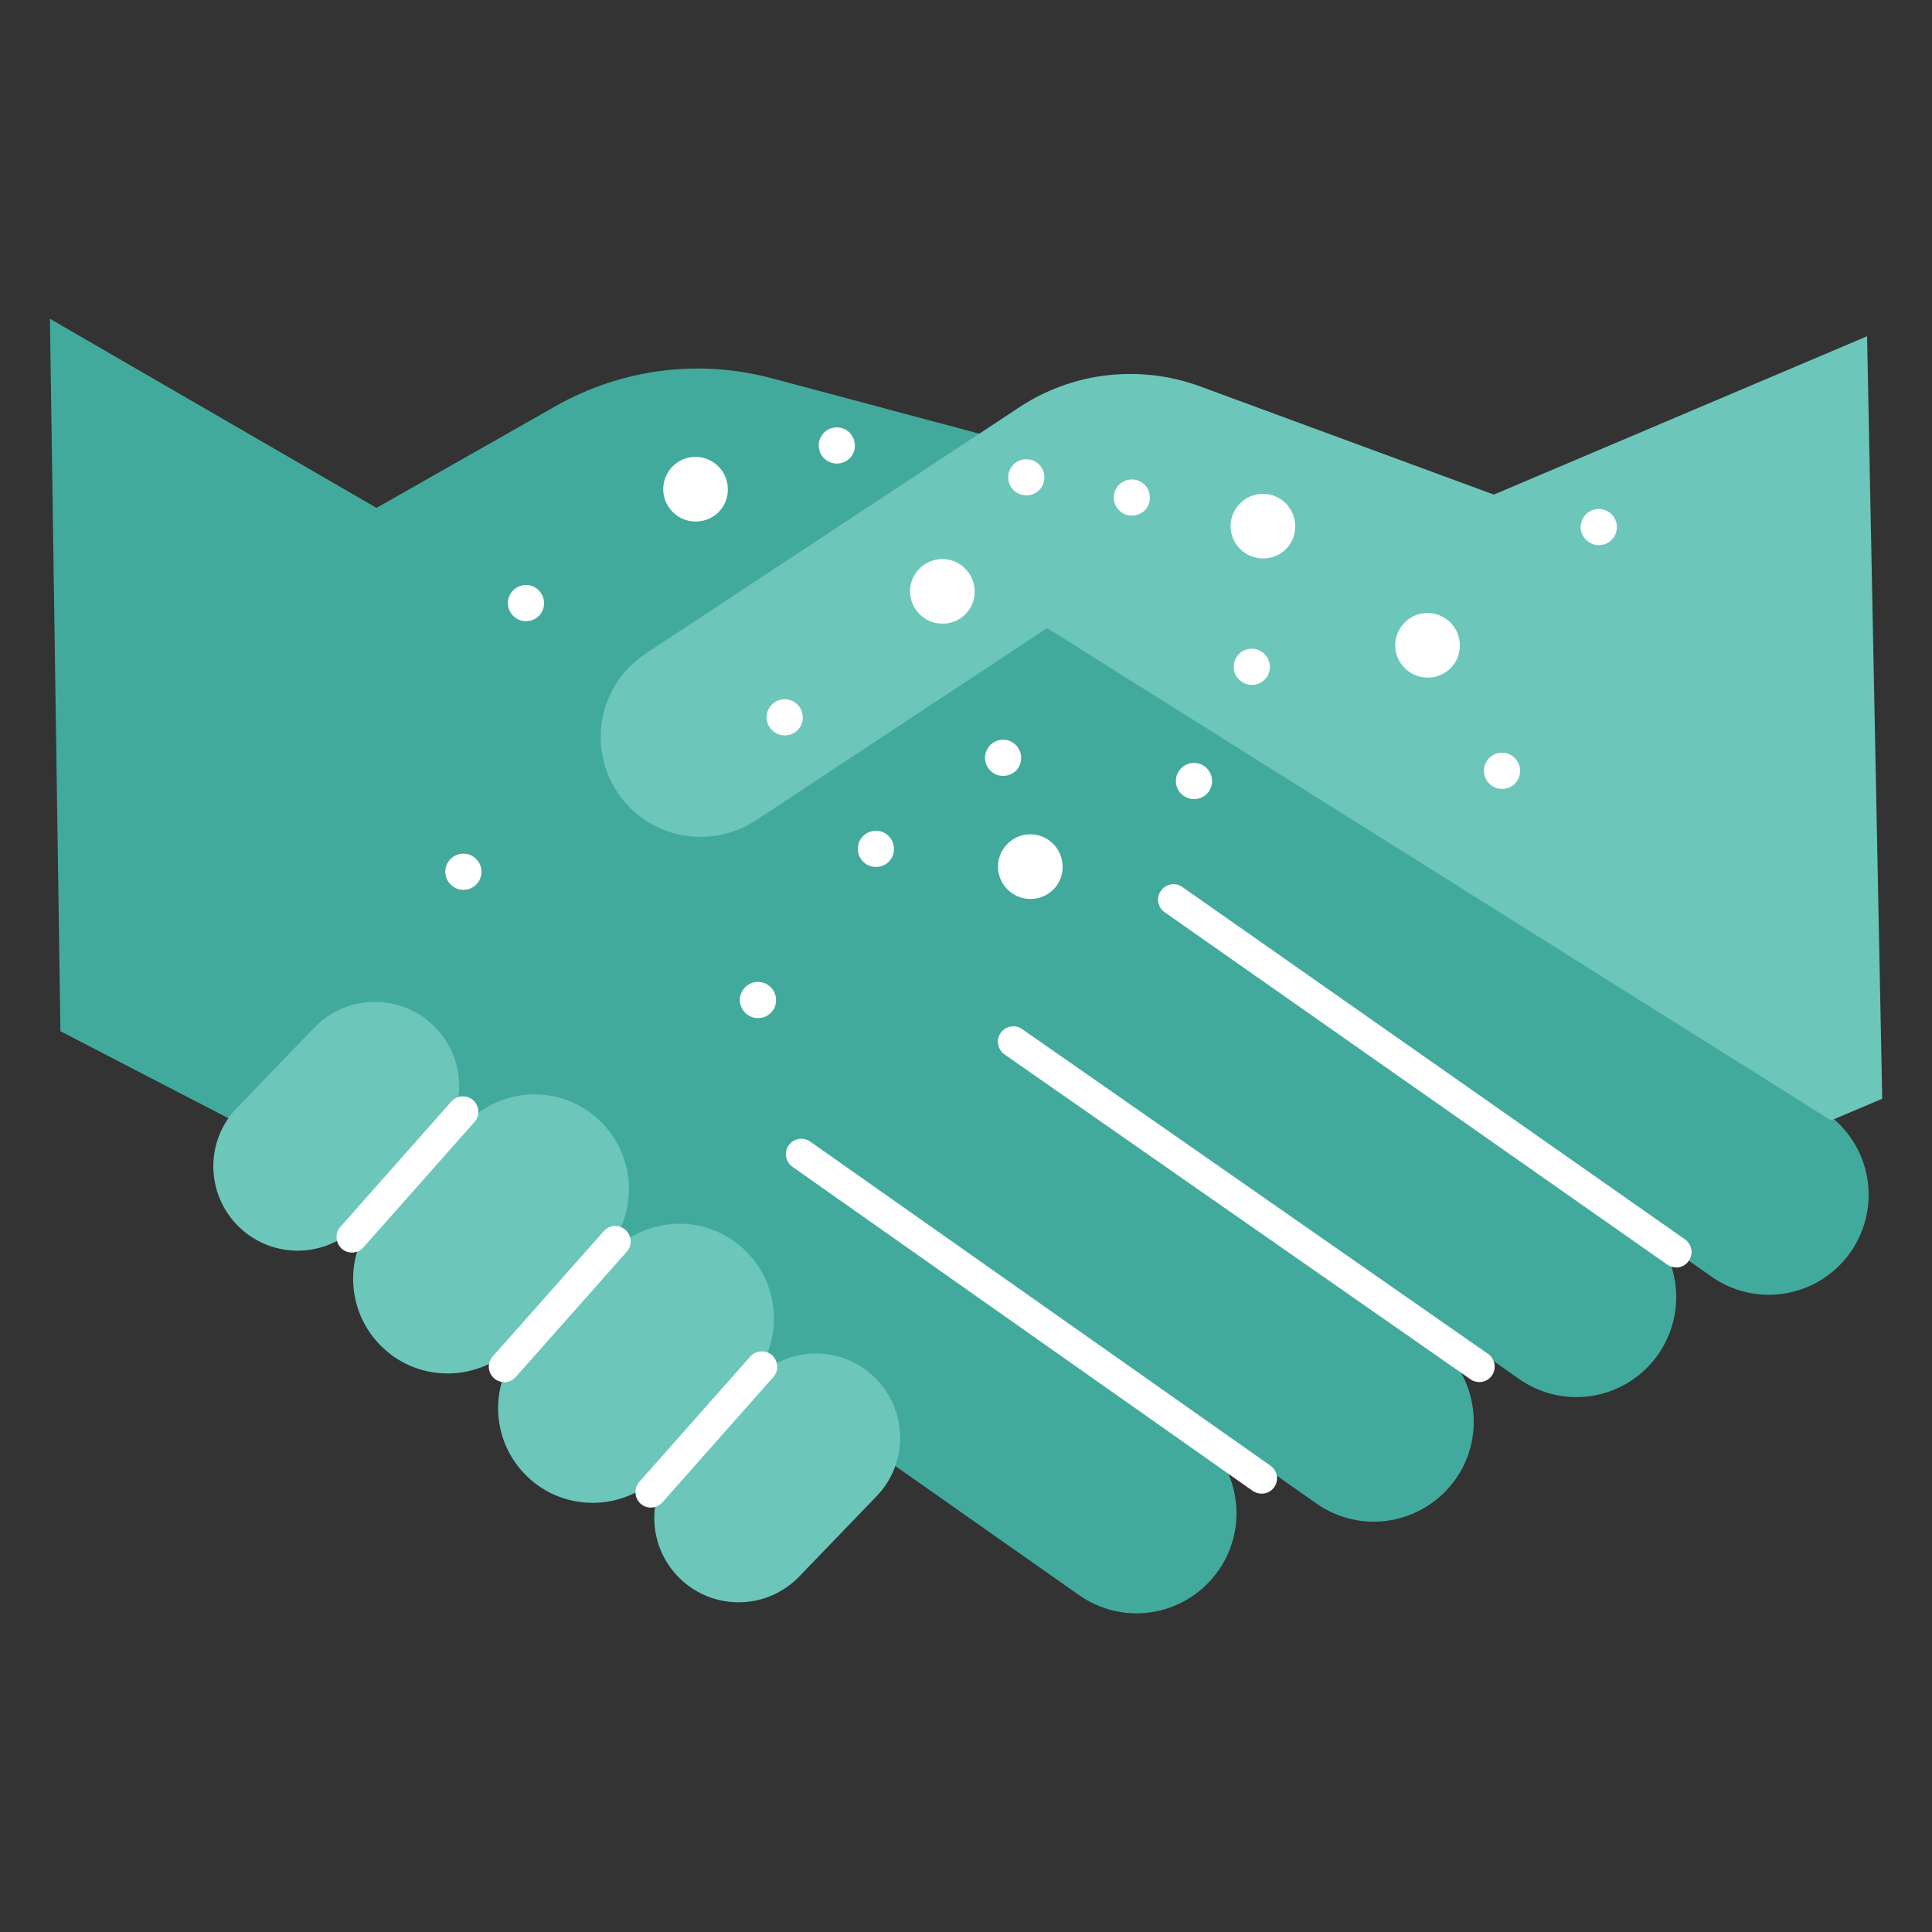 <?xml version="1.0" encoding="UTF-8"?>
<svg id="Layer_1" data-name="Layer 1" xmlns="http://www.w3.org/2000/svg" viewBox="0 0 125 125">
  <rect x="0" y="0" width="125" height="125" fill="#333333" stroke="none"/>
  <defs>
    <style>
      .cls-1 {
        fill: #fff;
      }

      .cls-2 {
        fill: #42aa9c;
      }

      .cls-3 {
        fill: #6cc6ba;
      }
    </style>
  </defs>
  <g>
    <path class="cls-2" d="M3.24,20.63l21.12,12.23,11.6-6.59c4.25-2.41,9.28-3.06,14-1.79l14.53,3.88,29.07,15.79-51.14,42.52L3.91,66.72l-.68-46.09Z"/>
    <path class="cls-2" d="M84.37,49.85l33.67,22.09c.73.49,1.36,1.13,1.84,1.88.48.75.8,1.58.94,2.46.14.87.1,1.77-.12,2.62-.22.86-.61,1.66-1.15,2.36-1.02,1.32-2.5,2.19-4.15,2.44-1.64.25-3.32-.15-4.68-1.11l-36.56-25.72,10.22-7.02Z"/>
    <path class="cls-2" d="M74.92,57.87l30.67,20.69c.73.49,1.36,1.13,1.84,1.88.48.75.8,1.58.94,2.46.14.87.1,1.77-.12,2.62-.22.86-.61,1.66-1.15,2.36-1.02,1.32-2.5,2.19-4.15,2.44-1.64.25-3.32-.15-4.68-1.11l-36.59-25.72,13.25-5.62Z"/>
    <path class="cls-2" d="M61.83,65.94l30.68,20.68c.73.5,1.36,1.14,1.83,1.88.48.75.79,1.58.93,2.46.14.87.1,1.77-.12,2.63-.22.86-.61,1.66-1.16,2.36-1.02,1.31-2.51,2.18-4.15,2.43-1.64.25-3.32-.15-4.68-1.11l-36.59-25.72,13.25-5.61Z"/>
    <path class="cls-2" d="M46.48,71.87l30.68,20.68c.73.49,1.36,1.13,1.83,1.88.48.75.79,1.58.93,2.46.14.87.1,1.77-.12,2.62-.22.86-.61,1.66-1.16,2.36-1.02,1.32-2.5,2.19-4.15,2.44-1.64.25-3.32-.15-4.68-1.11l-36.59-25.71,13.25-5.62Z"/>
    <path class="cls-3" d="M15.47,79.39h0c-2.17-2.1-2.23-5.55-.14-7.71l5-5.19c2.09-2.17,5.54-2.23,7.71-.14h0c2.17,2.1,2.23,5.55.14,7.71l-5,5.19c-2.09,2.17-5.54,2.23-7.71.14Z"/>
    <path class="cls-3" d="M44,102.14h0c-2.17-2.1-2.23-5.55-.14-7.71l5-5.19c2.09-2.17,5.54-2.23,7.71-.14h0c2.17,2.1,2.23,5.55.14,7.71l-5,5.19c-2.09,2.17-5.54,2.23-7.71.14Z"/>
    <path class="cls-3" d="M33.37,86.99c-2.35,2.43-6.22,2.51-8.65.16-2.43-2.35-2.51-6.22-.16-8.65l5.61-5.82c2.35-2.43,6.22-2.51,8.65-.16,2.43,2.35,2.51,6.22.16,8.65l-5.61,5.82Z"/>
    <path class="cls-3" d="M42.75,95.36c-2.34,2.43-6.22,2.51-8.65.16-2.43-2.35-2.51-6.22-.16-8.65l5.61-5.82c2.35-2.43,6.22-2.51,8.65-.16,2.43,2.35,2.51,6.22.16,8.65l-5.61,5.82Z"/>
    <path class="cls-3" d="M120.79,21.76l-24.14,10.24-19-7c-1.92-.71-3.98-.95-6.01-.72-2.03.23-3.98.94-5.69,2.07l-24.18,15.94c-.78.52-1.45,1.2-1.94,1.99-.49.8-.81,1.69-.92,2.63-.11.93-.02,1.88.27,2.77.29.89.77,1.71,1.41,2.4,1.04,1.12,2.45,1.84,3.97,2.02,1.52.18,3.06-.18,4.34-1.02l18.85-12.44,50.72,31.85,3.31-1.4-.98-49.33Z"/>
    <path class="cls-1" d="M108.44,82c-.2,0-.4-.06-.57-.18l-32.52-22.8c-.45-.32-.56-.94-.24-1.39.32-.45.94-.56,1.39-.24l32.52,22.8c.45.32.56.94.24,1.39-.19.28-.5.43-.82.43Z"/>
    <path class="cls-1" d="M95.71,89.42c-.2,0-.4-.06-.57-.18l-30.15-21.02c-.45-.32-.56-.94-.25-1.39.32-.45.94-.56,1.39-.25l30.15,21.02c.45.32.56.94.25,1.39-.19.28-.5.43-.82.43Z"/>
    <path class="cls-1" d="M81.63,96.64c-.2,0-.4-.06-.58-.18l-29.78-20.97c-.45-.32-.56-.94-.24-1.39.32-.45.94-.56,1.39-.24l29.78,20.97c.45.32.56.94.24,1.39-.19.28-.5.42-.82.42Z"/>
    <path class="cls-1" d="M22.77,81.04c-.24,0-.47-.08-.66-.25-.41-.37-.45-1-.09-1.41l7.18-8.11c.37-.41,1-.45,1.41-.09.41.37.45,1,.09,1.41l-7.18,8.11c-.2.22-.47.34-.75.34Z"/>
    <path class="cls-1" d="M32.62,89.42c-.24,0-.47-.08-.66-.25-.41-.37-.45-1-.08-1.41l7.18-8.1c.37-.42,1-.45,1.41-.08.41.37.45,1,.08,1.41l-7.18,8.1c-.2.22-.47.34-.75.34Z"/>
    <path class="cls-1" d="M42.11,97.54c-.24,0-.47-.08-.66-.25-.41-.37-.45-1-.09-1.41l7.18-8.11c.37-.41,1-.45,1.41-.09.41.37.45,1,.09,1.41l-7.18,8.11c-.2.22-.47.34-.75.34Z"/>
  </g>
  <g>
    <path class="cls-1" d="M81.71,36.13c-1.15,0-2.09-.94-2.09-2.09,0-1.15.94-2.09,2.09-2.09,1.15,0,2.09.94,2.09,2.09.02,1.14-.89,2.07-2.03,2.09-.02,0-.04,0-.06,0h0Z"/>
    <path class="cls-1" d="M60.97,40.35c-1.15,0-2.09-.94-2.09-2.09,0-1.15.94-2.09,2.09-2.09,1.15,0,2.09.94,2.09,2.09.02,1.14-.89,2.07-2.03,2.09-.02,0-.04,0-.06,0h0Z"/>
    <path class="cls-1" d="M66.66,58.16c-1.15,0-2.09-.94-2.09-2.09,0-1.15.94-2.09,2.09-2.09,1.15,0,2.09.94,2.09,2.09.02,1.14-.89,2.07-2.03,2.09-.02,0-.04,0-.06,0h0Z"/>
    <path class="cls-1" d="M92.36,43.84c-1.15,0-2.09-.94-2.09-2.09,0-1.15.94-2.09,2.09-2.09,1.15,0,2.09.94,2.09,2.09.02,1.14-.89,2.07-2.03,2.09-.02,0-.04,0-.06,0h0Z"/>
    <path class="cls-1" d="M45,33.74c-1.15,0-2.09-.94-2.09-2.09,0-1.15.94-2.09,2.09-2.09,1.15,0,2.09.94,2.09,2.09.02,1.14-.89,2.07-2.03,2.09-.02,0-.04,0-.06,0h0Z"/>
    <path class="cls-1" d="M49.04,65.87c-.65,0-1.17-.53-1.17-1.17,0-.65.53-1.17,1.17-1.17.65,0,1.17.53,1.17,1.17.01.64-.5,1.16-1.14,1.17-.01,0-.02,0-.04,0h0Z"/>
    <path class="cls-1" d="M50.77,47.58c-.65,0-1.17-.53-1.17-1.17,0-.65.53-1.17,1.17-1.17.65,0,1.17.53,1.17,1.17.01.64-.5,1.16-1.14,1.17-.01,0-.02,0-.04,0h0Z"/>
    <path class="cls-1" d="M73.23,33.36c-.65,0-1.17-.53-1.17-1.17,0-.65.53-1.17,1.17-1.17.65,0,1.17.53,1.17,1.17.01.64-.5,1.16-1.14,1.17-.01,0-.02,0-.04,0h0Z"/>
    <path class="cls-1" d="M54.14,29.99c-.65,0-1.17-.53-1.17-1.17,0-.65.53-1.17,1.17-1.17.65,0,1.17.53,1.17,1.17.01.64-.5,1.16-1.14,1.17-.01,0-.02,0-.04,0h0Z"/>
    <path class="cls-1" d="M80.99,44.31c-.65,0-1.17-.53-1.17-1.17,0-.65.53-1.17,1.17-1.17.65,0,1.17.53,1.17,1.17.01.64-.5,1.16-1.14,1.17-.01,0-.02,0-.04,0h0Z"/>
    <path class="cls-1" d="M64.9,50.2c-.65,0-1.17-.53-1.17-1.17,0-.65.53-1.17,1.17-1.17.65,0,1.17.53,1.17,1.17.01.64-.5,1.16-1.14,1.17-.01,0-.02,0-.04,0h0Z"/>
    <path class="cls-1" d="M56.67,56.09c-.65,0-1.17-.53-1.17-1.17,0-.65.53-1.17,1.17-1.17.65,0,1.17.53,1.17,1.17.01.64-.5,1.16-1.14,1.17-.01,0-.02,0-.04,0h0Z"/>
    <path class="cls-1" d="M97.18,51.04c-.65,0-1.17-.53-1.17-1.17,0-.65.53-1.17,1.17-1.17.65,0,1.17.53,1.17,1.17.01.64-.5,1.16-1.14,1.17-.01,0-.02,0-.04,0h0Z"/>
    <path class="cls-1" d="M77.25,51.7c-.65,0-1.17-.53-1.17-1.17,0-.65.53-1.17,1.17-1.17.65,0,1.17.53,1.17,1.17.01.64-.5,1.16-1.14,1.17-.01,0-.02,0-.04,0h0Z"/>
    <path class="cls-1" d="M66.4,32.05c-.65,0-1.17-.53-1.17-1.17,0-.65.53-1.17,1.17-1.17.65,0,1.17.53,1.17,1.17.01.64-.5,1.16-1.14,1.17-.01,0-.02,0-.04,0h0Z"/>
    <path class="cls-1" d="M34.03,40.19c-.65,0-1.17-.53-1.17-1.17,0-.65.53-1.17,1.17-1.17.65,0,1.17.53,1.17,1.17.01.64-.5,1.16-1.14,1.17-.01,0-.02,0-.04,0h0Z"/>
    <path class="cls-1" d="M103.44,35.27c-.65,0-1.17-.53-1.17-1.17,0-.65.53-1.17,1.17-1.17.65,0,1.17.53,1.17,1.17.01.64-.5,1.16-1.14,1.17-.01,0-.02,0-.04,0h0Z"/>
    <path class="cls-1" d="M29.98,57.57c-.65,0-1.17-.53-1.17-1.17,0-.65.53-1.17,1.17-1.17.65,0,1.17.53,1.17,1.17.01.64-.5,1.16-1.14,1.17-.01,0-.02,0-.04,0h0Z"/>
  </g>
</svg>